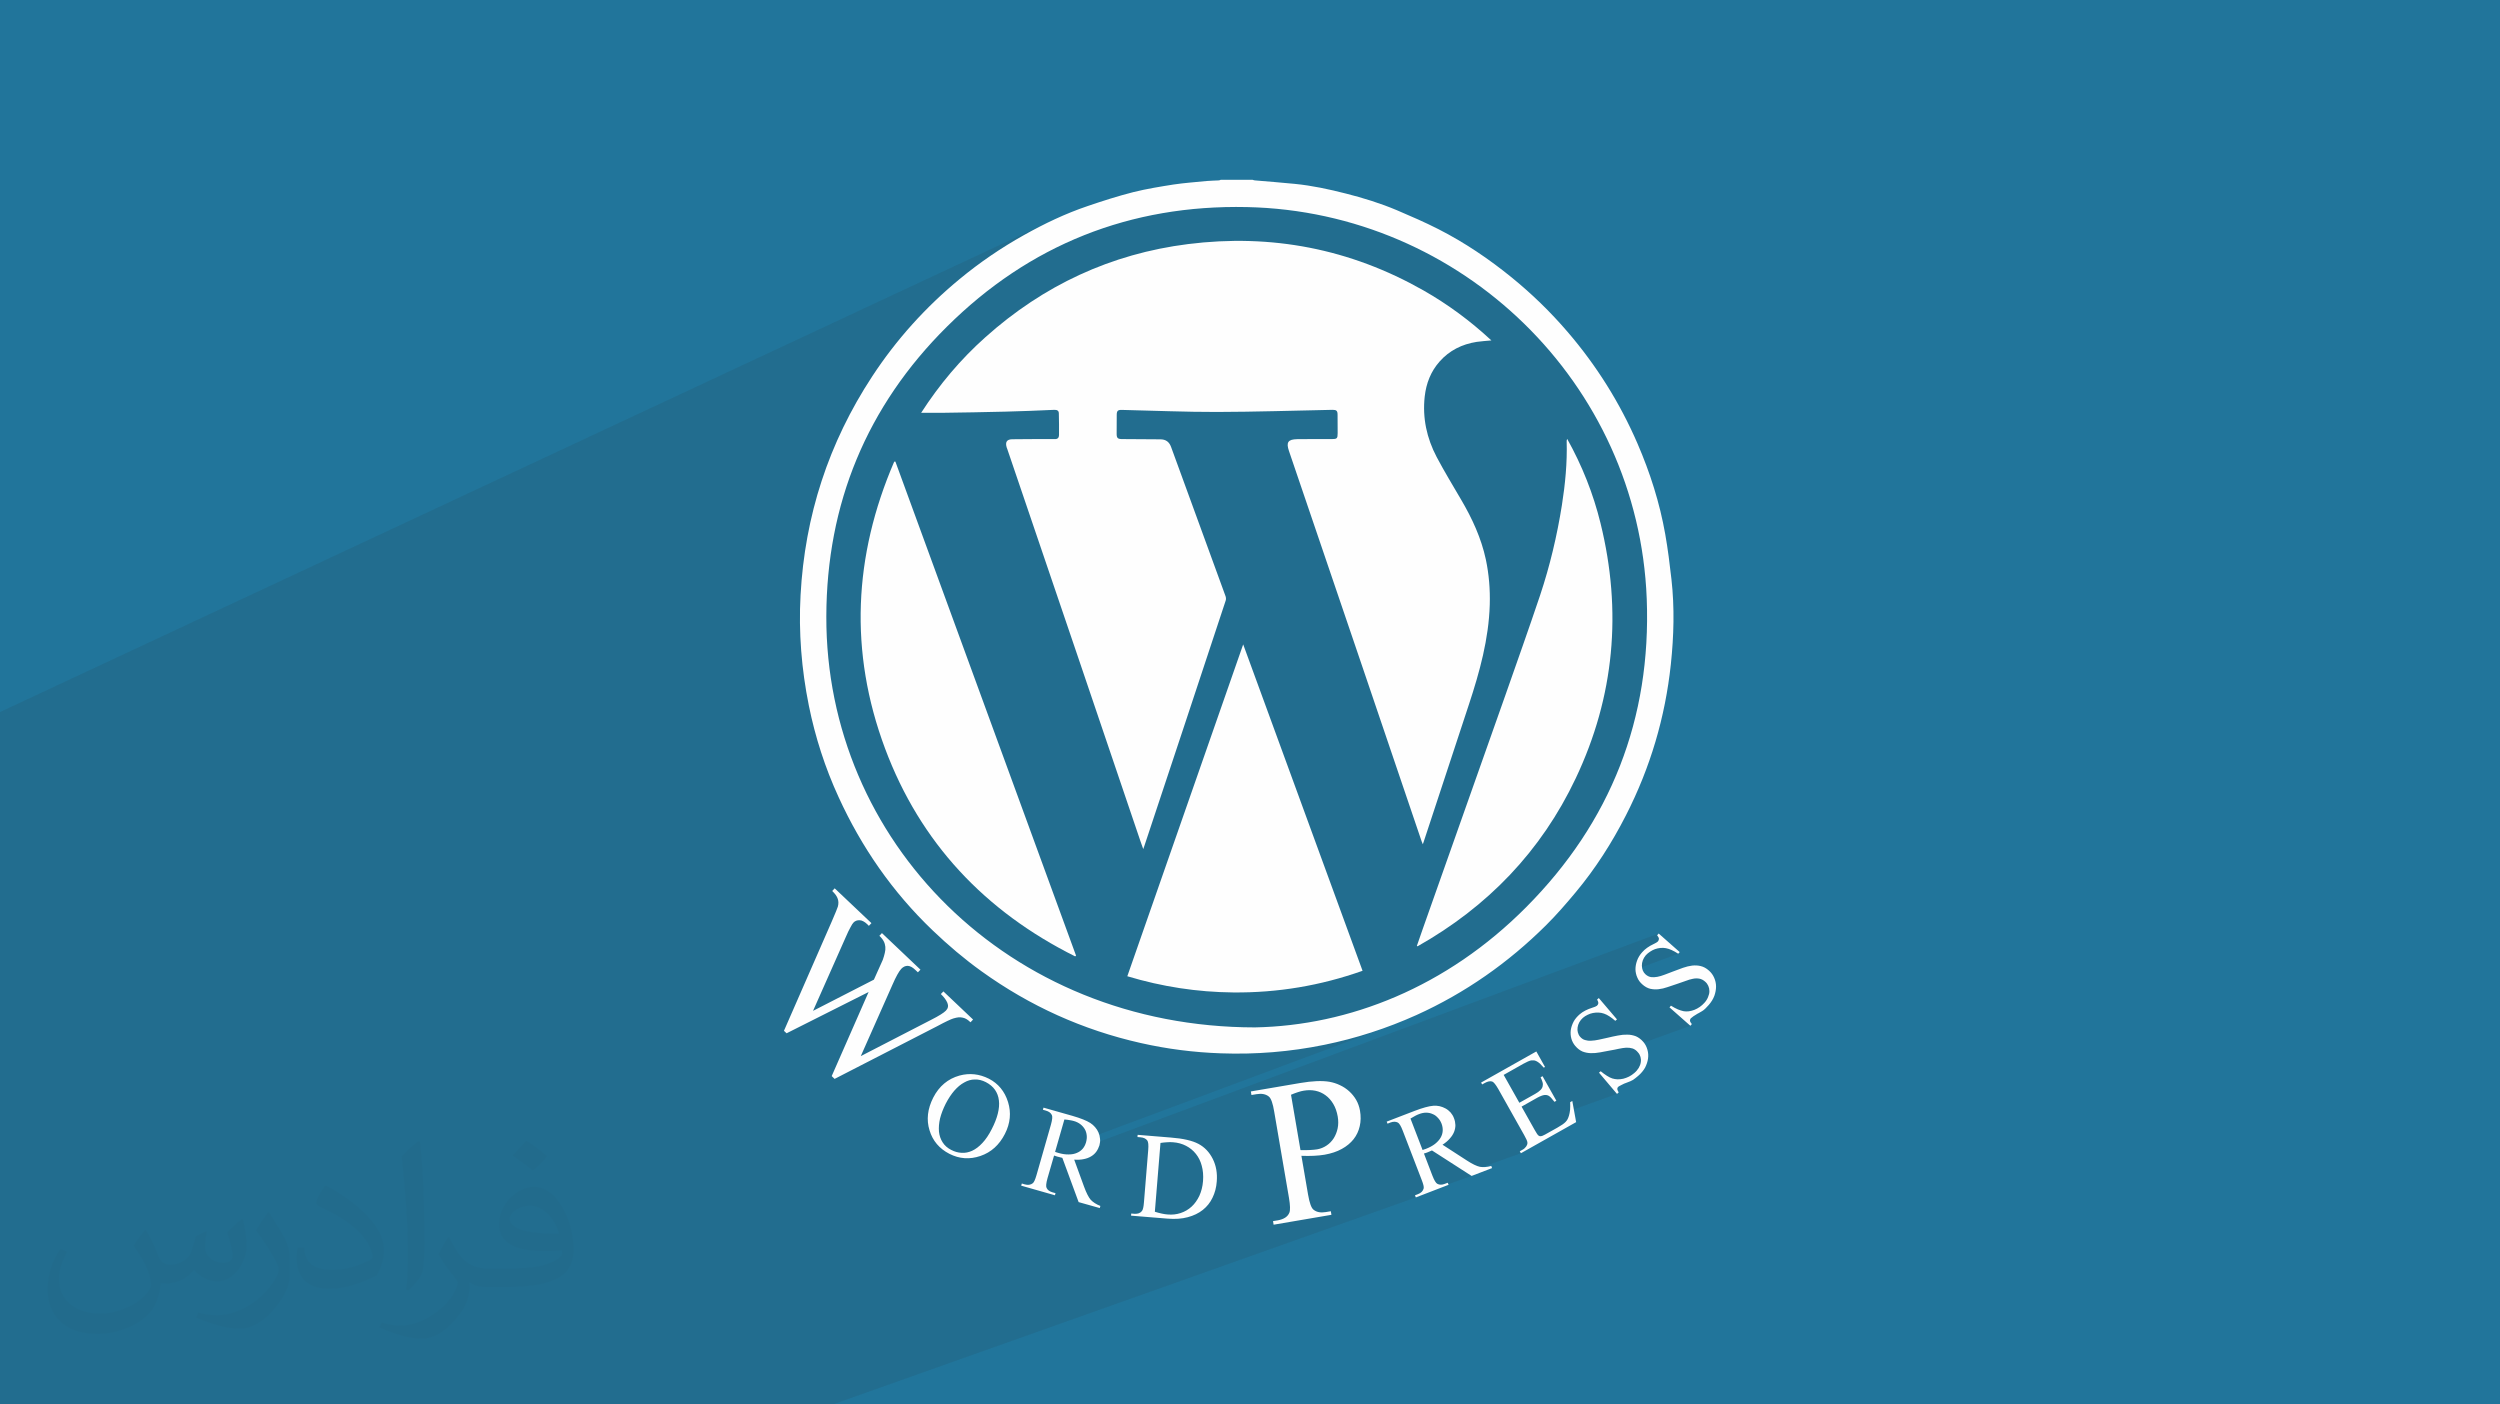<?xml version="1.0" encoding="UTF-8"?>
<!DOCTYPE svg PUBLIC "-//W3C//DTD SVG 1.0//EN" "http://www.w3.org/TR/2001/REC-SVG-20010904/DTD/svg10.dtd">
<!-- Creator: CorelDRAW -->
<svg xmlns="http://www.w3.org/2000/svg" xml:space="preserve" width="94.192mm" height="52.917mm" version="1.0" style="shape-rendering:geometricPrecision; text-rendering:geometricPrecision; image-rendering:optimizeQuality; fill-rule:evenodd; clip-rule:evenodd"
viewBox="0 0 9404.92 5283.66"
 xmlns:xlink="http://www.w3.org/1999/xlink"
 xmlns:xodm="http://www.corel.com/coreldraw/odm/2003">
 <defs>
  <style type="text/css">
   <![CDATA[
    .fil3 {fill:#FEFEFE;fill-rule:nonzero}
    .fil2 {fill:#373435;fill-opacity:0.031}
    .fil1 {fill:#2B2A29;fill-opacity:0.102}
    .fil0 {fill:#21759B}
   ]]>
  </style>
 </defs>
 <g id="Layer_x0020_1">
  <polygon class="fil0" points="-0,0 9404.92,0 9404.92,5283.66 -0,5283.66 "/>
  <polygon class="fil1" points="809.7,5283.66 791.54,5283.66 785.57,5283.66 779.4,5283.66 748.39,5283.66 716.34,5283.66 659.26,5283.66 638.26,5283.66 580.63,5283.66 537.7,5283.66 537.67,5283.66 517.59,5283.66 517.58,5283.66 495.38,5283.66 475.83,5283.66 463.38,5283.66 386.24,5283.66 84.66,5283.66 -0,5283.66 -0,5279.35 -0,5266.54 -0,5265.8 -0,5260.69 -0,5260.67 -0,5259.99 -0,5251.06 -0,5249.1 -0,5240.79 -0,5236.2 -0,5233.99 -0,5230.86 -0,5230.71 -0,5206.22 -0,5194.41 -0,5182.04 -0,5170.26 -0,5131.37 -0,5125.81 -0,5108.96 -0,5057.33 -0,5045.19 -0,5027.09 -0,5026.56 -0,5016.13 -0,5014.57 -0,4991.97 -0,4990.61 -0,4988.58 -0,4936.39 -0,4915.27 -0,4913.7 -0,4903.74 -0,4895.27 -0,4885.05 -0,4882.58 -0,4874.09 -0,4849.47 -0,4843.65 -0,4800.88 -0,4792.68 -0,4768.75 -0,4765.82 -0,4758.22 -0,4734.21 -0,4691.97 -0,4664.91 -0,4630.19 -0,4624.57 -0,4609.12 -0,4580.79 -0,4370.45 -0,4349.36 -0,4316.68 -0,4216.19 -0,4180.7 -0,4152.27 -0,4144.79 -0,3958.31 -0,3824.27 -0,3808.99 -0,3798.29 -0,3765.45 -0,3748.72 -0,3725.41 -0,3724.74 -0,3708.72 -0,3700.72 -0,3565.96 -0,3565.27 -0,3419.78 -0,3419.31 -0,3415.91 -0,3410.61 -0,3380.16 -0,3372.79 -0,3350.64 -0,3337.32 -0,3318.09 -0,3251.89 -0,3251.87 -0,3250.5 -0,3250.34 -0,3156.63 -0,3125.2 -0,2967.83 -0,2934.16 -0,2924.57 -0,2903.63 -0,2775.75 -0,2730.68 -0,2683.41 -0,2678.61 3969.55,824.17 3954.65,831.14 3939.85,838.28 3925.1,845.58 3910.43,853.03 3895.83,860.63 3881.3,868.37 3866.84,876.23 3852.43,884.23 3836.42,893.28 3820.54,902.5 3804.76,911.9 3789.1,921.46 3773.56,931.21 3758.13,941.13 3742.81,951.21 3727.61,961.46 3712.53,971.9 3697.56,982.5 3682.71,993.28 3667.99,1004.23 3653.37,1015.34 3638.88,1026.65 3624.5,1038.11 3610.25,1049.75 3598.31,1059.7 3586.47,1069.73 3574.73,1079.87 3563.11,1090.09 3551.58,1100.41 3540.16,1110.84 3528.85,1121.35 3517.64,1131.98 3506.55,1142.68 3496.56,1152.52 4008.4,914.89 4043.19,899.41 4078.36,884.85 4113.89,871.23 4149.8,858.54 4186.07,846.79 4222.72,835.96 4259.73,826.07 4297.11,817.11 4334.86,809.1 4372.96,802.01 4411.43,795.86 4450.25,790.64 4489.43,786.36 4528.96,783.01 4568.85,780.61 4609.08,779.13 4649.67,778.6 4690.61,779 4765.92,782.43 4840.31,789.43 4913.68,799.97 4985.95,813.92 5057.01,831.21 5126.79,851.77 5195.19,875.49 5262.12,902.3 5327.5,932.12 5391.23,964.86 5453.22,1000.44 5513.39,1038.75 5571.64,1079.74 5627.89,1123.31 5682.05,1169.37 5734.01,1217.85 5783.7,1268.66 5831.03,1321.71 5875.9,1376.92 5918.23,1434.19 5957.92,1493.46 5994.88,1554.64 6029.04,1617.64 6060.3,1682.37 6088.55,1748.75 6113.72,1816.71 6135.72,1886.13 6154.46,1956.97 6169.85,2029.12 6181.79,2102.49 6190.2,2177.01 6194.99,2252.59 6196.12,2294.66 6196.25,2336.37 6195.39,2377.72 6193.54,2418.7 6190.7,2459.33 6186.86,2499.58 6182.04,2539.47 6176.22,2578.98 6169.42,2618.13 6161.62,2656.9 6152.84,2695.3 6143.08,2733.32 6132.33,2770.97 6120.58,2808.25 6107.86,2845.13 6094.15,2881.65 6079.46,2917.77 6063.78,2953.52 6047.13,2988.88 6029.48,3023.84 6010.86,3058.43 5991.25,3092.62 5970.67,3126.43 5949.1,3159.84 5926.57,3192.85 5903.04,3225.47 5878.55,3257.69 5853.08,3289.51 5826.63,3320.94 5799.2,3351.96 5770.8,3382.58 5741.43,3412.79 5713.15,3440.6 5684.48,3467.49 5655.45,3493.46 5626.07,3518.51 5596.35,3542.67 5566.31,3565.92 5535.96,3588.27 5505.32,3609.72 5474.4,3630.27 5443.22,3649.93 5411.8,3668.72 5380.13,3686.62 5348.25,3703.63 5316.17,3719.78 5283.91,3735.06 5251.47,3749.46 5218.87,3763.01 5186.13,3775.69 4686.12,3963.39 4690.92,3963.3 4703.15,3962.98 4715.38,3962.57 4727.6,3962.07 4739.81,3961.48 4752.02,3960.8 4764.22,3960.02 4776.41,3959.17 4788.59,3958.21 4800.76,3957.17 4812.93,3956.03 4825.1,3954.8 4837.25,3953.48 4849.39,3952.07 4861.53,3950.57 4873.65,3948.97 4885.77,3947.28 4897.89,3945.51 4910,3943.64 4922.1,3941.68 4934.19,3939.63 4946.28,3937.49 4958.35,3935.25 4970.43,3932.92 4982.49,3930.5 4993.66,3928.17 5004.81,3925.78 5015.95,3923.3 5027.05,3920.74 5038.14,3918.12 5049.21,3915.4 5060.24,3912.63 5071.25,3909.76 5082.25,3906.83 5093.22,3903.82 5104.16,3900.72 5115.09,3897.57 5125.99,3894.32 5136.86,3891.01 5147.72,3887.62 5158.55,3884.16 5169.35,3880.61 5180.14,3877 5190.9,3873.31 5201.64,3869.54 5212.35,3865.71 5223.03,3861.78 4088.14,4284.85 4087.84,4287.24 4087.26,4290.59 4086.53,4293.99 4085.64,4297.45 4084.61,4300.79 4083.42,4304.04 4082.08,4307.23 4080.59,4310.31 4078.95,4313.29 4077.16,4316.16 4076.81,4316.64 6239.89,3511.89 6239.89,3511.92 6234.12,3518.33 6235.7,3520.44 6237.08,3522.42 6238.24,3524.28 6239.18,3526.03 6239.91,3527.65 6240.44,3529.16 6240.75,3530.53 6240.86,3531.8 6240.8,3533.11 6240.62,3534.39 6240.32,3535.65 6239.9,3536.9 6239.36,3538.11 6238.7,3539.33 6237.92,3540.54 6237.01,3541.75 6235.92,3542.74 6234.59,3543.79 6233,3544.9 6231.16,3546.08 6229.03,3547.31 6226.63,3548.61 6223.95,3549.96 6220.97,3551.37 6214.29,3554.7 6207.98,3558.17 6202.03,3561.81 6196.43,3565.6 6191.2,3569.57 6186.32,3573.7 6181.82,3577.99 6177.67,3582.48 6174.52,3586.13 6171.6,3589.86 6170.69,3591.13 6226.09,3570.59 6228.62,3569.79 6231.15,3569.04 6233.68,3568.36 6236.24,3567.76 6238.79,3567.22 6241.38,3566.77 6243.99,3566.39 6246.62,3566.11 6249.27,3565.91 6251.92,3565.81 6254.54,3565.79 6257.17,3565.87 6259.77,3566.03 6262.36,3566.29 6264.93,3566.63 6267.47,3567.07 6272.61,3568.24 6277.94,3569.84 6283.43,3571.83 6289.09,3574.25 6294.92,3577.06 6300.9,3580.29 6307.05,3583.9 6313.35,3587.92 6152.68,3647.28 6152.85,3650.68 6153.24,3654.69 6153.83,3658.63 6154.6,3662.54 6155.57,3666.39 6156.75,3670.21 6158.12,3673.99 6159.69,3677.73 6161.36,3681.39 6163.24,3684.89 6165.31,3688.26 6167.56,3691.48 6170,3694.58 6172.61,3697.53 6173.85,3698.8 6331.3,3640.87 6326.84,3642.56 6322.33,3644.24 6317.79,3645.94 6313.18,3647.65 6308.52,3649.37 6293.44,3654.92 6289.82,3656.31 6285.61,3657.91 6281.5,3659.48 6277.46,3661 6273.49,3662.49 6269.61,3663.95 6265.78,3665.4 6262.02,3666.85 6258.34,3668.23 6174.21,3699.17 6175.38,3700.36 6178.31,3703.06 6181.93,3706.17 6185.59,3708.97 6189.27,3711.48 6192.98,3713.7 6196.73,3715.62 6200.5,3717.28 6204.31,3718.65 6208.14,3719.75 6212.01,3720.52 6215.9,3721.13 6219.81,3721.59 6223.75,3721.88 6227.69,3722 6231.65,3721.96 6235.62,3721.74 6239.58,3721.35 6243.7,3720.81 6247.87,3720.15 6252.08,3719.36 6256.34,3718.43 6260.62,3717.37 6264.93,3716.17 6269.25,3714.83 6273.58,3713.34 6277.94,3711.88 6282.32,3710.4 6286.75,3708.89 6291.24,3707.37 6295.78,3705.83 6300.38,3704.27 6305.07,3702.71 6309.84,3701.16 6314.01,3699.82 6318.13,3698.46 6322.18,3697.08 6326.15,3695.69 6327.78,3695.12 6344.84,3688.87 6348.37,3687.6 6351.82,3686.44 6355.23,3685.4 6358.56,3684.45 6361.85,3683.61 6365.06,3682.87 6368.22,3682.23 6371.44,3681.6 6374.6,3681.13 6377.71,3680.84 6380.77,3680.7 6383.79,3680.72 6386.76,3680.87 6389.7,3681.17 6392.6,3681.59 6395.49,3682.19 6398.37,3683.03 6401.25,3684.13 6404.11,3685.48 6406.96,3687.08 6409.79,3688.95 6412.59,3691.06 6415.38,3693.46 6417.13,3695.08 6418.8,3696.81 6420.37,3698.64 6421.83,3700.56 6423.2,3702.54 6424.44,3704.6 6425.58,3706.71 6426.6,3708.86 6427.61,3711.26 6428.47,3713.68 6429.19,3716.1 6429.77,3718.55 6430.22,3721.04 6430.52,3723.55 6430.71,3726.12 6430.77,3728.73 6430.69,3731.38 6430.47,3734.04 6430.1,3736.69 6429.58,3739.36 6428.9,3742.04 6428.07,3744.75 6427.09,3747.48 6425.96,3750.23 6424.8,3753.11 6423.5,3755.94 6422.02,3758.76 6420.39,3761.55 6418.59,3764.29 6416.63,3767.02 6414.48,3769.7 6412.16,3772.37 6410.11,3774.61 6408.01,3776.75 6405.88,3778.83 6403.71,3780.82 6401.49,3782.73 6399.22,3784.58 6396.91,3786.36 6394.53,3788.08 6392.1,3789.72 6389.66,3791.27 6387.17,3792.75 6384.66,3794.14 6382.12,3795.45 6379.55,3796.7 6376.95,3797.88 6374.32,3798.99 6371.77,3799.92 6315.46,3820.39 6359.22,3858.98 6130.25,3941.9 6133.12,3942.3 6136.06,3942.84 6138.93,3943.51 6141.72,3944.29 6144.47,3945.36 6147.18,3946.65 6149.85,3948.15 6152.47,3949.9 6155.01,3951.89 6157.5,3954.12 6159.91,3956.61 6162.24,3959.37 6163.85,3961.21 6165.32,3963.15 6166.65,3965.17 6167.85,3967.26 6168.94,3969.43 6169.91,3971.68 6170.78,3973.98 6171.55,3976.36 6172.1,3978.79 6172.56,3981.23 6172.88,3983.72 6173.1,3986.23 6173.18,3988.77 6173.12,3991.34 6172.89,3993.94 6172.51,3996.57 6172.07,3999.12 6171.49,4001.68 6170.75,4004.28 6169.86,4006.88 6168.82,4009.51 6167.63,4012.14 6166.29,4014.78 6164.81,4017.43 6163.18,4019.95 6161.43,4022.47 6159.54,4024.98 6157.51,4027.45 6155.33,4029.9 6152.99,4032.31 6150.48,4034.67 6147.8,4036.99 6145.51,4038.89 6143.17,4040.72 6140.79,4042.48 6138.39,4044.18 6135.92,4045.79 6133.41,4047.33 6130.86,4048.78 6128.24,4050.15 6125.6,4051.43 6122.94,4052.61 6120.28,4053.72 6117.62,4054.75 6051.8,4078.41 6064.01,4092.81 6116.35,4074.03 6117.73,4073.54 6119.14,4073.05 6120.56,4072.57 6064.05,4092.86 6083.02,4115.25 5906.21,4178.57 5905.86,4181.18 5905.41,4184.13 5904.92,4186.95 5904.39,4189.66 5903.8,4192.24 5903.16,4194.71 5902.47,4197.06 5901.87,4198.94 5901.27,4200.74 5900.66,4202.46 5900.04,4204.12 5899.4,4205.7 5898.74,4207.25 5898.06,4208.75 5897.35,4210.21 5896.6,4211.54 5895.78,4212.9 5894.92,4214.27 5893.98,4215.63 5892.99,4216.97 5891.93,4218.28 5890.82,4219.56 5889.65,4220.79 5888.41,4222.01 5887.08,4223.25 5885.66,4224.49 5884.16,4225.76 5882.59,4227.02 5880.96,4228.28 5879.25,4229.52 5877.47,4230.73 5875.48,4232.07 5873.38,4233.44 5871.15,4234.86 5868.81,4236.31 5866.34,4237.8 5863.75,4239.35 5861.05,4240.95 5858.22,4242.61 5812.34,4268.27 5811.03,4268.97 5809.76,4269.65 5808.53,4270.28 5807.34,4270.87 5806.18,4271.41 5805.08,4271.91 5804.03,4272.36 5803.04,4272.75 5745.1,4293.42 5745.53,4294.82 5745.94,4296.81 5746.14,4297.89 5746.25,4298.98 5746.27,4300.06 5746.22,4301.15 5746.09,4302.23 5745.9,4303.31 5745.63,4304.39 5745.3,4305.47 5744.91,4306.54 5744.47,4307.58 5743.98,4308.6 5743.45,4309.61 5742.9,4310.58 5742.32,4311.56 5741.73,4312.53 5741.13,4313.49 5740.39,4314.44 5739.63,4315.36 5738.84,4316.26 5738.04,4317.14 5737.22,4318 5736.4,4318.86 5735.56,4319.71 5734.72,4320.55 5733.75,4321.36 5732.79,4322.12 5731.82,4322.82 5730.86,4323.46 5729.91,4324.07 5728.95,4324.64 5727.98,4325.17 5727.02,4325.67 5717.39,4331.13 5721.56,4338.51 5516.77,4411.36 5536.14,4423.82 5324.13,4499.14 5326.35,4504.66 3132.46,5283.66 3115.7,5283.66 3108.17,5283.66 3107.39,5283.66 3099.67,5283.66 3099.18,5283.66 3070.17,5283.66 3064.72,5283.66 3041.53,5283.66 3036.2,5283.66 3029.98,5283.66 3017.5,5283.66 3006.18,5283.66 3000.47,5283.66 2978.49,5283.66 2977.46,5283.66 2968.87,5283.66 2965.83,5283.66 2941.73,5283.66 2928.78,5283.66 2914.3,5283.66 2898.75,5283.66 2897.13,5283.66 2894.06,5283.66 2873.95,5283.66 2869.5,5283.66 2864.84,5283.66 2860.86,5283.66 2834.28,5283.66 2820.71,5283.66 2811.71,5283.66 2746.11,5283.66 2745.96,5283.66 2738.77,5283.66 2734.63,5283.66 2728.66,5283.66 2728.52,5283.66 2728.4,5283.66 2727.39,5283.66 2727.36,5283.66 2727.35,5283.66 2725.51,5283.66 2698.09,5283.66 2696.09,5283.66 2689.22,5283.66 2689.08,5283.66 2688.84,5283.66 2688.43,5283.66 2686.58,5283.66 2681.23,5283.66 2680.53,5283.66 2672.84,5283.66 2646.47,5283.66 2634.32,5283.66 2632.11,5283.66 2608.14,5283.66 2600.78,5283.66 2592.1,5283.66 2581.36,5283.66 2578.14,5283.66 2573.5,5283.66 2568.78,5283.66 2555.69,5283.66 2549,5283.66 2547.76,5283.66 2538.39,5283.66 2520.5,5283.66 2519.77,5283.66 2517.68,5283.66 2500.57,5283.66 2497.85,5283.66 2492.66,5283.66 2460.19,5283.66 2452.66,5283.66 2451.2,5283.66 2441.47,5283.66 2433.72,5283.66 2430.22,5283.66 2427.18,5283.66 2425.1,5283.66 2412.18,5283.66 2400.92,5283.66 2398.98,5283.66 2397.31,5283.66 2395.19,5283.66 2390.75,5283.66 2383.7,5283.66 2375.97,5283.66 2367.31,5283.66 2365.18,5283.66 2348.68,5283.66 2346.65,5283.66 2346.59,5283.66 2343.09,5283.66 2340.48,5283.66 2337.12,5283.66 2329.72,5283.66 2320.14,5283.66 2318.78,5283.66 2316.66,5283.66 2311.87,5283.66 2311.04,5283.66 2309.03,5283.66 2304.47,5283.66 2300.36,5283.66 2300.33,5283.66 2299.67,5283.66 2293.77,5283.66 2290.1,5283.66 2289.33,5283.66 2283.82,5283.66 2283.58,5283.66 2281.31,5283.66 2280.03,5283.66 2273.28,5283.66 2268.2,5283.66 2266.08,5283.66 2264.09,5283.66 2259.04,5283.66 2258.42,5283.66 2249.71,5283.66 2249.66,5283.66 2244.55,5283.66 2236.83,5283.66 2223.03,5283.66 2218.08,5283.66 2217.88,5283.66 2216.38,5283.66 2216.04,5283.66 2207.69,5283.66 2206.26,5283.66 2183.23,5283.66 2183.1,5283.66 2172.34,5283.66 2168.02,5283.66 2141.36,5283.66 2141.29,5283.66 2124.75,5283.66 2115.73,5283.66 2114.66,5283.66 2071.41,5283.66 2068.22,5283.66 2066.22,5283.66 2060.04,5283.66 2019.44,5283.66 2019.09,5283.66 1998.96,5283.66 1994.45,5283.66 1994.28,5283.66 1992.96,5283.66 1991.86,5283.66 1991.5,5283.66 1990.27,5283.66 1981.52,5283.66 1979.43,5283.66 1976.78,5283.66 1974.15,5283.66 1947.51,5283.66 1943.89,5283.66 1936.78,5283.66 1931.24,5283.66 1926.81,5283.66 1925.62,5283.66 1923.68,5283.66 1906.36,5283.66 1880.44,5283.66 1867.38,5283.66 1867.32,5283.66 1867.21,5283.66 1866.42,5283.66 1866.39,5283.66 1866.14,5283.66 1859.71,5283.66 1831.52,5283.66 1828.23,5283.66 1820.58,5283.66 1805.23,5283.66 1802.64,5283.66 1750.99,5283.66 1741.02,5283.66 1728.48,5283.66 1723.09,5283.66 1721.5,5283.66 1720.46,5283.66 1710.26,5283.66 1703.8,5283.66 1703.69,5283.66 1703.13,5283.66 1647.74,5283.66 1644.55,5283.66 1641.39,5283.66 1637.36,5283.66 1634.11,5283.66 1632.81,5283.66 1619.62,5283.66 1612.12,5283.66 1604.67,5283.66 1601.7,5283.66 1591.49,5283.66 1590.21,5283.66 1587.78,5283.66 1580.87,5283.66 1579.94,5283.66 1573.17,5283.66 1570.23,5283.66 1567.75,5283.66 1559.39,5283.66 1554.45,5283.66 1547.53,5283.66 1545.74,5283.66 1534.92,5283.66 1525.55,5283.66 1505.33,5283.66 1505.04,5283.66 1500.88,5283.66 1487.74,5283.66 1486.31,5283.66 1484.84,5283.66 1477.67,5283.66 1477.59,5283.66 1472.54,5283.66 1462.03,5283.66 1450.13,5283.66 1437.87,5283.66 1408.79,5283.66 1374.76,5283.66 1357.9,5283.66 1309.86,5283.66 1248.44,5283.66 1196.65,5283.66 1195.78,5283.66 1174.8,5283.66 1169,5283.66 1150.91,5283.66 1149.54,5283.66 1118.8,5283.66 1118.29,5283.66 1082.37,5283.66 1081.9,5283.66 1067.4,5283.66 1065.14,5283.66 1003.67,5283.66 985.94,5283.66 985.5,5283.66 968,5283.66 865.15,5283.66 823.2,5283.66 823.18,5283.66 "/>
  <path class="fil2" d="M548.54 4627.69c17.95,27.21 29.6,53.36 40.96,82.43 8.45,16.91 12.93,48.09 52.57,48.09 11.61,0 28.28,-3.42 43.06,-11.61 16.63,-8.73 29.32,-21.94 35.94,-42l15.85 -53.36 38.57 -19.02 2.64 2.64c-5.27,20.09 -6.59,39.36 -6.59,54.43 0,44.63 38.57,61.56 69.22,61.56 17.95,0 34.09,-8.73 34.09,-25.11 0,-21.13 -8.98,-57.06 -20.62,-89.29 17.95,-17.95 35.94,-35.94 56.53,-50.47l3.17 1.6c8.98,38.04 14,75.56 14,100.66 0,24.57 -10.83,51.79 -19.81,69.49 -18.49,34.87 -51.25,62.62 -90.87,62.62 -30.1,0 -63.65,-15.07 -86.66,-43.06l-1.32 0c-21.66,26.96 -55.22,51.25 -108.86,51.25l-16.63 0c-2.64,35.41 -10.29,60.49 -21.94,82.95 -31.95,62.34 -126.81,106.47 -216.1,106.47 -124.17,0 -186.51,-71.59 -186.51,-166.96 0,-58.91 19.27,-113.6 48.88,-152.42l24.29 10.04c-18.49,35.41 -30.91,68.68 -30.91,101.45 0,89.29 72.66,131.83 156.4,131.83 77.68,0 173.83,-49.41 191.28,-106.72 -6.59,-62.62 -30.1,-91.93 -66.04,-148.99 10.83,-19.02 24.83,-38.04 42.28,-58.38l3.17 0 0 0 0 0 -0.02 -0.09zm1432.13 -336.04c26.15,16.39 51.79,35.66 76.87,57.85 -14,19.81 -31.45,37.79 -53.11,53.64 -25.11,-20.34 -50.19,-37.79 -75.84,-56.27 17.42,-19.55 34.62,-38.29 52.04,-55.22l0 0 0 0 0 0 0 0 0 0 0.03 0zm13.47 244.11c-42.28,0 -76.87,27.75 -76.87,48.34 0,44.13 84.53,57.85 185.72,57.31 -12.68,-51.79 -57.06,-105.68 -108.86,-105.68l0.01 0.03zm-94.86 236.19c54.96,0 103.04,-1.6 139.74,-10.83 40.96,-10.29 75.56,-30.91 75.56,-45.17 0,-3.7 0,-8.19 -1.32,-11.89 -22.98,2.11 -49.41,2.11 -72.38,2.11 -74.49,0 -131.55,-16.91 -154.02,-58.66 -5.55,-11.61 -9.51,-24.57 -9.51,-39.36 0,-40.43 17.42,-79.79 48.09,-107 25.61,-22.45 53.89,-36.44 82.67,-36.44 52.04,0 93.51,41.75 122.57,107.54 15.85,35.94 26.68,77.4 26.68,129.72 0,34.87 -9.51,64.19 -31.17,85.85 -40.43,39.11 -114.92,53.89 -229.04,53.89l-51.79 0 0 0 -13.47 0c-28.28,0 -48.62,-5.02 -64.72,-17.42l-2.64 0c0.79,6.59 1.32,12.93 1.32,19.02 0,25.61 -8.45,58.38 -25.61,84.53 -50.72,75.3 -105.68,108.04 -153.24,108.04 -48.09,0 -107,-18.49 -160.11,-42.54l9.51 -18.49c17.17,7.13 40.96,11.89 73.7,11.89 85.85,0 198.66,-82.43 212.66,-163 -3.17,-6.59 -8.98,-15.32 -17.17,-24.57 -25.11,-29.85 -40.96,-54.68 -55.75,-80.83 12.68,-25.11 24.29,-45.17 35.13,-63.4l4.49 -0.53c36.72,74.77 69.99,117.55 144.23,117.55l11.61 0 0 0 53.89 0 0 0 0 0 0 0 0 0 0 0 0.09 0.01zm-371.98 79c6.34,-34.34 6.87,-72.91 6.87,-108.86l0 -53.36c0,-99.6 -12.68,-244.36 -22.98,-338.68 17.95,-19.27 43.06,-42 62.87,-57.31l5.81 1.6c13.47,118.62 16.63,256 16.63,383.06 0,33.3 -1.32,65.79 -4.49,89.55 -1.85,30.1 -19.27,52.83 -56.53,87.7l-8.19 -3.7zm-382.8 -157.19c1.85,46.77 24.83,83.49 105.15,83.49 49.93,0 92.19,-12.93 138.96,-35.13 8.45,-3.7 12.93,-8.73 12.93,-12.93 0,-29.32 -22.45,-68.15 -60.23,-103.55 -36.72,-33.3 -85.34,-62.62 -130.76,-82.18 -15.6,-6.59 -20.62,-13.47 -20.62,-20.09 0,-13.47 17.95,-41.75 32.77,-62.09l5.02 -0.53c52.04,27.21 110.17,67.64 153.24,112.53 39.11,41.47 63.4,83.49 63.4,129.19 0,33.81 -10.29,65.51 -26.96,95.11 -57.06,28.79 -117.83,50.72 -178.06,50.72 -73.17,0 -123.1,-34.34 -123.1,-114.92 0,-8.73 0,-22.19 3.17,-39.64l25.11 0 0 0 0 0 0 0 0 0 0 0 -0.02 0zm-132.37 -132.9l45.45 73.45c16.63,27.21 32.23,56.81 32.23,103.55l0 59.7c0,48.34 -30.91,100.13 -80.83,151.38 -39.11,34.62 -73.7,49.41 -105.68,49.41 -47.55,0 -101.98,-14.79 -164.85,-41.75l7.13 -18.49c19.81,5.27 42.79,9.77 71.06,9.77 90.36,-0.53 182.8,-66.57 225.08,-147.15 5.02,-9.26 6.87,-17.95 6.87,-24.04 0,-9.26 -5.02,-19.55 -8.98,-28.79 -22.98,-43.31 -48.62,-82.95 -76.87,-119.68 14.79,-23.25 29.6,-45.7 45.7,-67.9l3.7 0.53 0 0 0 0 0 0 0 0 0 0 -0.02 0.01z"/>
  <g id="_1415983265376">
   <path class="fil3" d="M3660.64 3835.54l-9.63 10.26c-5.13,-4.81 -9.63,-8.66 -14.44,-11.55 -4.48,-2.89 -9.63,-4.81 -14.44,-5.77 -5.13,-1.29 -10.27,-1.6 -16.05,-1.29 -5.76,0.65 -12.18,1.93 -19.56,4.17 -9.3,2.89 -29.51,12.18 -60.3,28.87l-386.51 198.56 -10.91 -10.58 138.88 -316.28 -308.57 155.25 -9.94 -9.3 179.95 -411.54c13.47,-31.44 21.17,-49.72 22.79,-55.5 2.89,-10.58 2.89,-20.21 -0.32,-29.51 -2.89,-9.3 -9.93,-18.92 -20.85,-29.51l9.3 -9.94 138.25 130.87 -9.63 10.27 -6.41 -6.42c-9.94,-9.3 -19.57,-14.44 -28.55,-14.75 -9.31,-0.32 -17,2.57 -22.79,8.66 -2.89,2.89 -7.05,8.98 -11.86,18.6 -5.13,8.99 -10.91,21.17 -17.64,36.89l-122.85 276.82 229.01 -117.4 33.37 -74.41c3.22,-9.63 6.1,-18.28 7.7,-26.31 1.93,-7.7 2.57,-15.4 1.93,-22.78 -0.64,-7.06 -2.57,-14.12 -6.1,-20.86 -3.52,-6.74 -8.99,-13.79 -16.36,-20.52l9.63 -10.27 144.99 137.61 -9.64 9.94 -9.93 -9.3c-10.27,-9.94 -19.88,-14.76 -28.56,-15.09 -8.65,0 -16.67,3.53 -24.04,11.22 -8.66,9.31 -19.89,29.2 -33.37,60.31l-119 268.15 263.67 -136c29.83,-15.08 48.76,-26.95 56.77,-35.28 8.01,-8.33 9.93,-17.96 5.45,-28.87 -4.48,-10.58 -12.51,-21.81 -24.69,-33.36l9.63 -9.94 111.63 105.85 0 -0.02zm59.67 222.61c35.28,18.28 59.34,47.48 71.85,87.57 12.51,40.1 8.66,80.2 -11.86,120.29 -21.17,41.38 -51.65,68.98 -92.07,82.75 -40.42,13.79 -79.22,10.91 -116.42,-8.01 -38.18,-19.57 -63.19,-49.08 -75.06,-88.86 -12.19,-39.45 -7.39,-80.51 14.11,-122.85 22.14,-42.98 55.18,-70.57 98.48,-82.75 37.84,-10.27 74.74,-6.42 110.98,11.86l-0.01 0zm-11.55 12.83c-13.8,-7.06 -27.91,-10.58 -41.71,-9.94 -13.79,0 -26.95,3.85 -39.77,11.23 -13.16,7.05 -25.34,17.32 -37.21,30.79 -11.55,13.47 -22.45,29.83 -32.39,49.08 -9.63,19.25 -16.68,37.53 -21.17,55.17 -4.17,17.97 -5.45,34.33 -4.17,49.72 1.61,15.08 6.1,28.55 13.8,40.42 7.39,11.86 18.28,21.49 32.39,28.55 12.83,6.74 25.67,10.26 39.14,10.91 13.15,0.96 26.62,-1.93 39.45,-7.7 13.15,-6.1 25.98,-15.72 38.49,-29.2 12.51,-13.15 24.37,-30.79 35.28,-52.29 10.58,-20.52 18.28,-40.09 22.78,-58.05 4.49,-18.28 6.1,-34.65 4.17,-49.72 -1.6,-15.08 -6.74,-28.55 -14.76,-40.09 -8.01,-11.54 -19.56,-21.17 -34.32,-28.87l0 -0.01zm428.53 473.76l-79.55 -22.45 -61.27 -166.48c-3.86,-0.96 -7.39,-1.6 -10.27,-2.58 -3.22,-0.64 -5.77,-1.28 -8.01,-1.93 -1.93,-0.64 -4.17,-1.28 -6.1,-1.93 -2.25,-0.64 -4.48,-1.6 -6.74,-2.24l-24.69 85.32c-5.13,18.61 -6.42,30.47 -3.53,36.25 3.53,8.02 11.23,13.47 22.14,16.68l11.55 3.22 -2.24 8.01 -127.03 -36.25 2.57 -8.02 10.91 3.22c12.51,3.52 22.78,1.93 30.47,-4.48 4.49,-3.52 8.99,-13.8 13.8,-30.47l54.21 -189.57c5.12,-18.61 6.41,-30.48 3.52,-36.26 -3.85,-8.01 -11.22,-13.47 -22.46,-16.67l-11.22 -3.22 2.25 -8.02 108.42 30.79c31.1,8.99 53.57,17.97 67.69,26.95 6.74,4.49 12.82,9.63 17.96,15.72 5.45,6.1 9.63,12.82 12.83,20.21 3.2,7.38 5.12,15.08 5.76,23.4 0.96,8.02 0,16.36 -2.24,24.7 -2.89,8.98 -6.74,16.99 -11.87,24.05 -5.12,7.05 -11.55,12.82 -19.56,17.63 -8.02,4.81 -17.33,8.35 -27.92,10.27 -10.57,2.24 -22.45,2.89 -35.61,1.93l37.21 102.01c8.66,23.4 16.99,39.77 25.02,49.08 8.66,8.98 20.52,16.99 36.25,23.1l-2.24 8.01 -0.02 0.01zm-168.08 -211.38c2.89,0.96 5.13,1.6 7.06,2.25 2.24,0.64 3.85,1.28 5.12,1.6 14.12,4.17 27.27,6.1 38.81,5.77 11.87,0 22.14,-1.93 30.79,-5.77 8.99,-3.52 16.04,-8.99 22.14,-15.72 5.77,-6.74 9.94,-15.08 12.51,-24.04 2.57,-9.31 3.52,-17.97 2.57,-26.31 -0.96,-8.66 -3.21,-16.36 -7.38,-23.41 -4.17,-7.05 -9.63,-13.15 -16.68,-18.6 -6.74,-5.13 -15.08,-9.31 -24.37,-11.87 -4.17,-1.29 -9.31,-2.25 -15.09,-3.22 -6.1,-1.29 -12.82,-1.93 -20.52,-2.57l-34.97 121.89 0.01 0.01zm285.81 239.94l0.64 -8.02 11.56 0.96c12.82,0.96 22.45,-2.57 28.55,-10.26 3.85,-4.49 6.41,-15.4 7.7,-32.72l16.04 -196.63c1.6,-19.25 0.32,-31.1 -3.52,-36.25 -5.45,-7.06 -13.8,-10.91 -25.34,-11.87l-11.55 -0.96 0.65 -8.34 125.1 10.26c46.18,3.53 80.51,11.55 103.6,23.74 23.4,12.51 41.06,31.1 53.89,56.45 12.51,25.02 17.63,53.25 15.08,84.99 -1.6,22.46 -7.05,42.98 -16.04,61.28 -8.66,18.28 -20.86,33.36 -36.56,45.87 -15.4,12.18 -34.32,21.5 -56.45,27.27 -22.15,6.1 -47.48,7.7 -75.71,5.45l-137.61 -11.22 -0.01 -0.01zm89.48 -14.76c18.61,5.77 34.65,9.3 48.12,10.26 17.32,1.61 33.68,-0.31 49.08,-5.45 15.4,-5.14 29.2,-13.15 41.06,-24.05 11.87,-10.89 21.5,-24.69 29.2,-40.73 7.38,-16.36 12.18,-34.65 13.8,-55.5 1.6,-21.17 0,-40.09 -4.81,-57.41 -4.49,-17.32 -11.87,-32.08 -22.14,-44.9 -9.94,-12.51 -22.46,-22.79 -36.89,-30.15 -14.76,-7.7 -31.11,-12.18 -49.08,-13.47 -7.06,-0.64 -14.44,-0.64 -22.14,0 -7.7,0.32 -16.05,1.29 -25.02,2.58l-21.17 258.85 0 -0.02zm551.4 -210.42l25.02 145.95c5.45,31.43 12.18,50.36 20.52,56.77 11.55,9.3 26.62,12.18 45.88,8.99l19.25 -3.22 2.24 13.47 -217.48 37.2 -2.24 -13.47 19.25 -3.21c10.26,-1.94 19.25,-5.13 26.62,-9.94 7.37,-4.81 12.51,-10.91 15.72,-18.92 3.52,-8.66 3.21,-27.27 -1.61,-55.5l-55.49 -323.97c-5.12,-31.43 -11.87,-50.35 -20.21,-57.09 -11.55,-9.31 -26.95,-12.19 -46.19,-8.99l-19.25 3.22 -2.25 -13.47 186.05 -31.75c45.23,-7.7 81.8,-9.31 110.02,-4.49 13.79,2.58 26.95,6.75 39.44,12.83 12.52,5.77 24.05,13.47 34.33,22.78 10.26,9.32 19.25,20.22 26.31,32.4 7.05,12.18 11.86,25.98 14.44,40.73 3.52,20.53 3.21,40.1 -0.96,58.06 -4.17,18.28 -11.55,34.32 -23.1,49.08 -11.23,14.11 -25.98,26.62 -44.26,36.56 -18.28,10.26 -39.78,17.32 -64.8,21.81 -25.02,4.17 -53.89,5.46 -87.25,4.17l-0.01 0zm-3.53 -21.5c14.11,0.32 25.98,0.32 36.26,-0.31 10.58,-0.65 19.25,-1.29 26.62,-2.58 12.82,-2.25 24.69,-7.06 35.61,-14.44 10.58,-7.06 19.57,-16.36 26.62,-27.27 6.74,-10.9 11.87,-23.4 14.76,-37.2 2.89,-13.8 2.89,-28.87 0.31,-44.26 -3.21,-18.28 -8.66,-34.01 -16.67,-47.47 -8.03,-13.47 -17.64,-24.38 -29.2,-32.73 -11.22,-8.34 -24.05,-14.11 -38.17,-16.99 -13.8,-2.89 -28.56,-2.89 -43.62,-0.31 -6.74,0.96 -13.8,2.89 -21.81,5.45 -8.02,2.57 -16.68,5.77 -26.31,9.94l35.61 208.16 0.01 0zm720.76 67.69l-76.98 29.51 -149.15 -95.9c-3.52,1.6 -6.74,3.22 -9.63,4.16 -2.89,1.29 -5.46,2.25 -7.7,3.22 -1.93,0.65 -3.85,1.29 -6.1,2.25l-6.74 1.93 31.75 83.08c7.06,17.96 13.15,28.22 18.92,31.1 7.7,4.17 17,4.17 27.59,0l11.22 -4.17 3.22 7.7 -123.17 47.48 -3.22 -8.01 10.91 -4.17c12.18,-4.48 19.25,-11.87 21.81,-21.81 1.29,-5.46 -1.29,-16.05 -7.7,-32.4l-70.88 -184.11c-6.74,-17.97 -13.16,-28.23 -18.61,-31.11 -8.02,-4.16 -17.32,-4.16 -28.23,0l-10.58 4.17 -3.21 -7.7 105.2 -40.42c30.15,-11.55 53.58,-17.96 70.24,-19.25 8.02,-0.65 16.04,0 23.73,1.6 8.02,1.93 15.4,4.81 22.46,8.66 7.06,3.84 13.15,8.99 18.61,14.76 5.45,6.41 9.93,13.47 12.82,21.49 3.53,8.66 5.13,17.64 5.46,26.31 0,8.66 -1.61,17.32 -5.13,25.98 -3.52,8.34 -8.66,16.68 -16.04,24.69 -7.06,8.35 -16.36,16.05 -27.27,23.1l91.09 59.02c21.17,13.8 37.53,21.5 49.41,24.05 12.18,2.24 26.62,1.28 42.97,-3.22l2.89 8.02 0.03 0.01zm-261.41 -68c2.89,-0.96 5.12,-1.61 7.05,-2.58 2.25,-0.64 3.85,-0.96 5.13,-1.6 13.8,-5.46 25.34,-11.55 34.32,-18.61 9.3,-7.38 16.36,-15.08 21.17,-23.4 4.81,-8.02 7.39,-16.68 8.02,-25.67 0.63,-8.99 -0.96,-17.96 -4.17,-26.95 -3.52,-8.99 -8.02,-16.36 -14.11,-22.46 -5.77,-6.41 -12.18,-11.22 -19.88,-14.11 -7.39,-3.52 -15.72,-5.12 -24.38,-5.12 -8.67,0 -17.64,1.93 -26.62,5.45 -4.17,1.6 -8.99,3.52 -14.12,6.41 -5.45,2.89 -11.22,6.1 -17.96,10.27l45.54 118.36 0.02 0zm305.05 -282.6l59.01 104.89 59.34 -33.36c8.66,-4.81 15.09,-9.63 19.57,-14.11 4.81,-4.49 7.39,-9.31 8.66,-14.12 1.29,-5.12 1.29,-10.26 -0.32,-15.71 -1.6,-5.44 -3.85,-11.55 -7.38,-18.61l7.38 -4.17 51.96 92.38 -7.05 4.17c-4.81,-5.77 -8.66,-10.58 -11.87,-14.11 -3.22,-3.53 -5.77,-6.1 -8.02,-7.39 -2.24,-1.6 -4.81,-2.89 -7.7,-3.52 -2.89,-0.96 -6.09,-0.96 -9.93,-0.64 -3.52,0.31 -7.7,1.28 -12.18,3.21 -4.49,1.61 -9.31,3.85 -15.09,7.06l-59.01 33.36 49.4 87.9c6.42,11.55 11.23,18.61 13.8,20.53 0.96,0.96 2.57,1.6 3.85,2.24 1.29,0.65 2.89,0.96 4.81,0.65 1.93,0 4.17,-0.65 7.06,-1.61 2.57,-0.96 5.77,-2.57 9.3,-4.48l45.88 -25.66c7.7,-4.49 14.11,-8.35 19.25,-11.87 4.81,-3.22 8.98,-6.74 12.18,-9.94 3.2,-3.2 5.77,-7.05 7.7,-10.58 1.93,-3.85 3.52,-8.01 5.12,-13.15 1.93,-6.1 3.22,-13.47 4.17,-22.14 0.64,-8.34 0.64,-17.96 0.32,-28.55l8.01 -4.49 14.44 79.56 -207.86 117.07 -4.16 -7.38 9.63 -5.46c2.57,-1.29 5.12,-2.89 7.7,-5.12 2.24,-2.25 4.48,-4.49 6.41,-7.06 1.6,-2.57 3.22,-5.13 4.17,-8.02 0.96,-2.89 1.28,-5.77 0.64,-8.66 -0.64,-4.81 -4.81,-13.79 -12.18,-26.95l-97.19 -172.89c-9.63,-16.68 -16.99,-25.98 -22.78,-28.22 -7.7,-2.58 -17,-0.65 -28.23,5.45l-9.63 5.45 -4.17 -7.05 207.86 -117.08 32.72 58.38 -4.81 2.57c-5.45,-6.1 -10.26,-11.22 -14.11,-15.08 -4.17,-3.53 -8.02,-6.42 -11.55,-8.35 -3.54,-1.93 -7.06,-3.21 -10.27,-3.85 -3.52,-0.31 -7.38,-0.31 -11.22,0 -6.74,1.29 -16.68,5.46 -29.83,12.83l-73.77 41.71 -0.01 -0.02zm357.96 -289l68.33 80.2 -6.41 5.45c-15.4,-13.47 -29.51,-22.79 -42.67,-27.27 -6.41,-2.24 -13.15,-3.52 -20.21,-3.85 -7.05,-0.33 -14.11,0.32 -21.17,1.6 -6.74,1.29 -13.47,3.53 -19.88,6.74 -6.41,2.89 -12.18,6.75 -17.64,11.23 -5.76,5.12 -10.26,10.58 -13.79,16.99 -3.53,6.41 -5.46,12.83 -6.42,19.25 -0.95,6.43 -0.64,12.83 0.96,18.61 1.61,6.1 4.17,11.55 8.02,16.04 5.45,6.42 11.87,10.91 18.92,12.83 7.06,2.24 14.76,3.22 23.41,2.57 8.66,-0.31 17.96,-1.6 28.55,-3.85 10.27,-2.24 21.5,-4.81 33.37,-7.38 13.46,-3.22 26.3,-6.1 38.8,-8.35 12.51,-2.57 24.05,-3.52 35.28,-3.21 11.23,0 21.82,2.24 32.08,6.09 9.63,4.17 19.25,11.23 27.91,21.17 7.38,8.66 12.51,18.61 15.4,29.52 3.22,10.9 3.85,22.14 2.25,33.67 -1.61,11.23 -5.46,22.79 -11.23,34.01 -6.41,10.91 -14.75,21.17 -25.66,30.48 -3.85,3.52 -7.39,6.41 -10.58,8.66 -2.89,2.24 -5.77,4.48 -8.66,6.41 -3.22,1.6 -6.41,3.52 -9.94,5.12 -3.52,1.29 -8.01,3.22 -13.15,5.13 -3.85,1.29 -7.38,2.57 -10.91,4.17 -3.52,1.6 -7.05,3.21 -9.63,4.81 -3.21,1.28 -5.45,2.89 -7.38,3.85 -1.93,0.97 -3.22,1.93 -3.85,2.24 -2.89,2.25 -4.49,5.13 -4.49,8.35 -0.31,3.22 1.61,7.7 5.13,13.8l-6.41 5.45 -67.69 -79.87 6.41 -5.45c8.66,7.05 16.36,12.82 23.74,17.32 7.38,4.81 14.11,8.01 20.21,9.93 6.09,1.93 12.51,2.89 19.88,3.22 7.06,0 14.11,-0.64 21.17,-2.25 7.38,-1.93 14.44,-4.48 21.5,-8.01 7.05,-3.52 13.47,-8.02 19.56,-13.16 7.39,-6.09 12.83,-12.82 17,-19.56 4.16,-7.06 6.74,-14.11 7.7,-20.86 1.28,-7.05 0.64,-13.79 -0.96,-20.21 -1.93,-6.41 -4.81,-12.18 -9.31,-16.99 -6.09,-7.7 -13.15,-12.51 -20.52,-15.08 -7.39,-2.25 -15.4,-3.22 -24.38,-2.89 -8.34,0.64 -17.64,1.93 -27.91,4.16 -9.94,2.25 -20.85,4.49 -32.72,6.42 -13.15,2.24 -25.66,4.48 -37.53,7.05 -12.18,2.25 -23.73,3.22 -34.65,2.89 -10.91,-0.32 -21.17,-2.24 -31.11,-6.09 -9.63,-4.17 -18.6,-10.91 -27.26,-20.86 -6.74,-8.01 -11.87,-17.32 -14.76,-27.58 -2.89,-10.58 -3.52,-21.17 -2.25,-32.08 1.61,-10.58 5.13,-21.17 10.58,-31.75 5.46,-10.26 13.47,-19.56 23.1,-27.91 12.19,-10.58 28.23,-18.6 47.48,-24.69 8.66,-2.57 14.44,-5.12 17.32,-7.38 2.89,-2.58 4.48,-5.46 5.13,-8.99 0.31,-3.22 -0.96,-8.34 -4.49,-14.44l6.42 -5.45 0.02 0.01zm225.18 -242.82l79.23 69.93 -5.77 6.09c-17,-11.22 -32.4,-18.28 -45.88,-20.85 -6.74,-1.29 -13.79,-1.6 -20.85,-0.96 -7.06,0.64 -13.8,2.25 -20.53,4.48 -6.41,2.58 -12.82,5.46 -18.6,9.63 -6.1,3.85 -11.23,8.35 -16.05,13.47 -5.12,6.1 -8.66,12.19 -11.22,18.93 -2.57,6.74 -3.52,13.47 -3.52,19.88 0,6.41 1.28,12.82 3.52,18.61 2.57,5.77 5.77,10.58 10.26,14.44 6.42,5.77 13.16,8.98 20.53,10.26 7.38,0.96 15.08,0.64 23.73,-0.96 8.35,-1.6 17.32,-4.17 27.27,-8.01 9.94,-3.84 20.53,-7.7 32.08,-12.19 13.15,-4.81 25.33,-9.3 37.2,-13.79 12.18,-4.17 23.4,-7.06 34.65,-8.35 11.24,-1.28 21.81,-0.64 32.39,1.93 10.58,2.58 20.86,8.02 30.79,17 8.35,7.38 15.09,16.35 19.57,26.95 4.48,10.26 7.06,21.17 7.06,32.72 0,11.55 -2.25,23.4 -6.42,35.28 -4.48,11.87 -11.55,23.4 -20.85,34.01 -3.52,3.85 -6.41,7.38 -9.3,9.93 -2.58,2.89 -5.13,5.46 -8.02,7.7 -2.57,2.25 -5.45,4.49 -8.99,6.42 -3.21,1.93 -7.38,4.16 -12.18,7.05 -3.52,1.6 -6.74,3.53 -9.94,5.77 -3.52,2.25 -6.41,4.17 -9.3,5.77 -2.57,1.93 -4.81,3.85 -6.41,5.13 -1.93,1.28 -2.89,2.24 -3.52,2.57 -2.25,2.89 -3.53,6.1 -3.22,8.99 0.31,3.22 2.57,7.38 7.05,12.82l-5.45 6.42 -78.58 -69.29 5.45 -6.42c9.63,6.1 18.28,10.58 26.31,14.12 8.02,3.21 15.08,5.45 21.5,6.74 6.09,0.96 12.82,1.28 19.56,0.31 7.06,-0.96 14.12,-2.89 20.86,-5.45 7.05,-2.89 13.79,-6.41 20.21,-10.91 6.41,-4.49 12.18,-9.63 17.63,-15.71 6.42,-7.06 10.91,-14.44 13.8,-22.14 3.22,-7.39 4.81,-14.44 4.81,-21.5 0,-7.06 -1.29,-13.47 -4.17,-19.88 -2.57,-5.77 -6.41,-11.23 -11.22,-15.4 -7.38,-6.74 -15.08,-10.58 -22.78,-11.87 -7.7,-1.29 -15.72,-1.29 -24.38,0.64 -8.34,1.61 -17.32,4.17 -26.95,8.02 -9.63,3.52 -20.21,7.38 -31.43,10.91 -12.83,4.16 -24.7,8.34 -36.26,12.18 -11.55,4.17 -23.1,6.74 -34,8.01 -10.58,1.29 -21.17,0.65 -31.44,-1.6 -10.26,-2.57 -20.21,-8.01 -29.83,-16.68 -8.01,-7.05 -14.44,-15.39 -18.61,-25.33 -4.48,-9.94 -6.74,-20.21 -7.05,-31.11 0,-10.9 1.93,-21.81 6.09,-33.03 3.86,-10.91 10.27,-21.5 18.93,-31.11 10.58,-12.18 25.02,-22.45 43.3,-31.1 8.34,-3.85 13.47,-7.06 16.04,-9.63 2.58,-3.22 3.85,-6.42 3.85,-9.94 0,-3.22 -2.24,-7.7 -6.74,-13.47l5.77 -6.41 0 -0.03zm-1527.79 -2835.54c2.89,0.96 5.45,1.93 8.34,2.24 50.36,4.49 100.4,8.02 150.75,13.16 64.8,6.41 128.64,20.21 191.5,36.25 65.76,16.68 130.23,36.56 192.46,62.87 52.6,22.45 105.21,45.23 156.21,71.21 98.79,50.35 190.21,112.26 276.17,182.18 76.03,61.91 145.96,129.91 209.78,204.33 108.74,126.7 196.31,266.23 262.7,419.56 47.48,109.7 83.72,223.24 104.56,341.29 9.94,56.13 17,113.23 23.41,170 11.87,106.49 8.99,212.99 -2.25,319.16 -21.17,199.52 -77.29,389.09 -168.71,568.08 -52.61,103.28 -114.84,200.8 -189.24,289.96 -35.61,42.67 -72.17,84.99 -111.63,124.13 -142.42,141.46 -304.41,255 -487.57,337.77 -111.3,50.04 -226.78,87.57 -346.11,111.94 -128.63,26.31 -258.53,36.89 -389.72,32.08 -101.69,-3.52 -202.4,-16.36 -301.52,-38.81 -217.79,-49.08 -416.99,-139.21 -598.22,-269.43 -65.44,-46.84 -126.39,-98.8 -184.44,-154.29 -150.75,-144.02 -267.2,-312.1 -353.8,-501.35 -50.68,-110.34 -87.9,-225.49 -111.95,-344.49 -27.58,-136.97 -38.81,-275.54 -31.11,-415.39 16.05,-298.31 105.54,-572.89 269.44,-822.76 91.09,-138.88 201.12,-260.79 329.1,-366.31 75.7,-62.55 156.53,-117.71 242.17,-165.52 76.66,-42.97 155.89,-80.84 239.29,-109.06 56.46,-19.25 113.55,-37.53 171.29,-52.28 50.36,-12.51 101.68,-20.86 152.68,-28.87 41.38,-6.1 83.4,-8.99 125.1,-13.16 14.76,-1.28 29.52,-1.28 44.26,-2.24 2.58,0 5.13,-1.29 7.39,-2.25l119.67 -0.02zm8.98 3188.7c353.48,-6.74 720.76,-150.75 1020.35,-452.27 318.52,-320.13 470.89,-709.54 453.56,-1160.2 -31.44,-811.53 -696.38,-1456.57 -1504.38,-1473.59 -438.49,-9.3 -817.94,141.46 -1128.76,450.36 -300.87,298.95 -452.28,665.26 -453.24,1089.94 -2.25,842.97 681.94,1545.12 1612.47,1545.76l0.01 0z"/>
   <path class="fil3" d="M4300.88 3194.33c-4.16,-11.55 -7.7,-21.16 -10.9,-30.79 -78.27,-231.26 -156.54,-462.54 -235.12,-693.48 -88.21,-260.15 -176.74,-520.27 -265.27,-780.1 -0.96,-2.58 -1.93,-4.81 -2.58,-7.06 -5.77,-19.57 0.32,-30.15 20.86,-30.47 45.87,-0.96 91.73,-0.32 137.61,-0.65l23.42 0.02c9.63,0.31 14.75,-5.13 15.08,-14.45 0.32,-27.26 0,-54.53 -0.64,-81.8 0,-10.26 -5.77,-14.11 -17.32,-13.79 -61.28,2.57 -122.21,5.45 -183.16,6.74 -80.2,2.24 -160.71,3.22 -240.89,4.48 -24.7,0.32 -49.72,0 -76.67,0 68.65,-106.49 148.52,-201.45 242.17,-284.84 217.8,-194.7 471.85,-313.39 761.82,-349.95 313.71,-39.45 609.77,17.64 885.62,174.18 91.74,52.29 176.1,114.52 255.64,188.28 -20.52,1.93 -38.17,2.89 -55.49,5.46 -54.85,8.66 -102.32,32.07 -139.21,73.77 -33.37,37.53 -50.67,82.44 -56.14,131.83 -8.98,80.51 7.7,156.53 44.91,227.42 28.86,54.54 61.27,107.78 92.37,161.03 41.38,70.56 75.39,144.02 92.7,224.53 11.87,56.14 16.36,112.59 14.76,170.01 -3.85,129.26 -37.85,252.11 -77.94,374 -57.1,172.24 -113.55,344.49 -170.32,517.07 -0.96,2.89 -1.93,5.77 -3.52,10.26 -1.93,-4.48 -3.53,-7.7 -4.49,-10.9 -77.29,-227.11 -153.97,-454.2 -231.26,-681.31 -89.17,-262.38 -178.66,-524.77 -267.84,-787.16 -11.22,-32.72 -3.85,-43.94 31.11,-44.58 43.3,-0.65 86.93,-0.32 130.23,-0.32 19.25,0 21.81,-2.25 21.81,-22.14 0,-23.1 0,-46.19 -0.32,-69.29 0,-15.08 -4.16,-18.61 -18.92,-18.61 -144.98,2.89 -289.96,7.7 -434.96,8.02 -119,0.31 -237.69,-5.13 -356.69,-7.7 -15.72,-0.64 -20.21,3.22 -20.21,18.61 -0.32,23.73 -0.32,47.47 -0.32,71.52 0,15.72 4.17,19.57 20.53,19.57 47.79,0.31 95.9,0.64 143.69,0.96 20.86,0 33.68,9.63 40.74,29.19 24.38,67.69 49.08,134.74 73.77,202.08 43.95,119.97 87.57,239.61 131.19,359.59 1.6,4.81 1.93,11.22 0.31,15.71 -101.68,308.24 -204.01,616.18 -306.33,924.11 -0.96,2.89 -1.93,5.77 -3.85,10.91l0.03 0.03z"/>
   <path class="fil3" d="M5125.88 3652.06c-158.45,56.14 -320.12,83.08 -486.59,81.48 -135.36,-1.29 -267.51,-21.5 -398.38,-60.95 144.98,-415.71 289.96,-830.45 435.92,-1248.41 150.12,410.9 299.59,818.91 449.07,1227.88l-0.02 0zm-1757.45 -1915.59c226.47,619.72 452.91,1239.43 679.69,1858.83 -1.29,0.95 -2.24,1.6 -3.52,2.57 -338.41,-169.04 -582.5,-426.62 -715.3,-782.66 -135.37,-363.11 -118.05,-723.95 34.65,-1078.41 1.6,0 2.89,0 4.48,-0.31l0 -0.02zm1961.78 1821.93c7.06,-21.17 14.44,-42.02 21.81,-62.87 103.61,-293.18 207.22,-586.02 310.82,-879.21 43.94,-125.41 88.54,-250.51 130.87,-376.57 36.89,-110.66 63.83,-224.21 82.11,-339.37 12.52,-79.55 20.21,-159.1 17.97,-239.61 0,-3.22 0,-6.1 1.93,-9.63 56.14,100.4 98.15,206.26 125.41,317.23 81.48,330.71 52.61,651.78 -93.33,959.72 -129.91,274.25 -331.35,483.07 -595.02,631.9 -0.96,-0.64 -1.93,-1.29 -2.57,-1.6z"/>
  </g>
 </g>
</svg>
